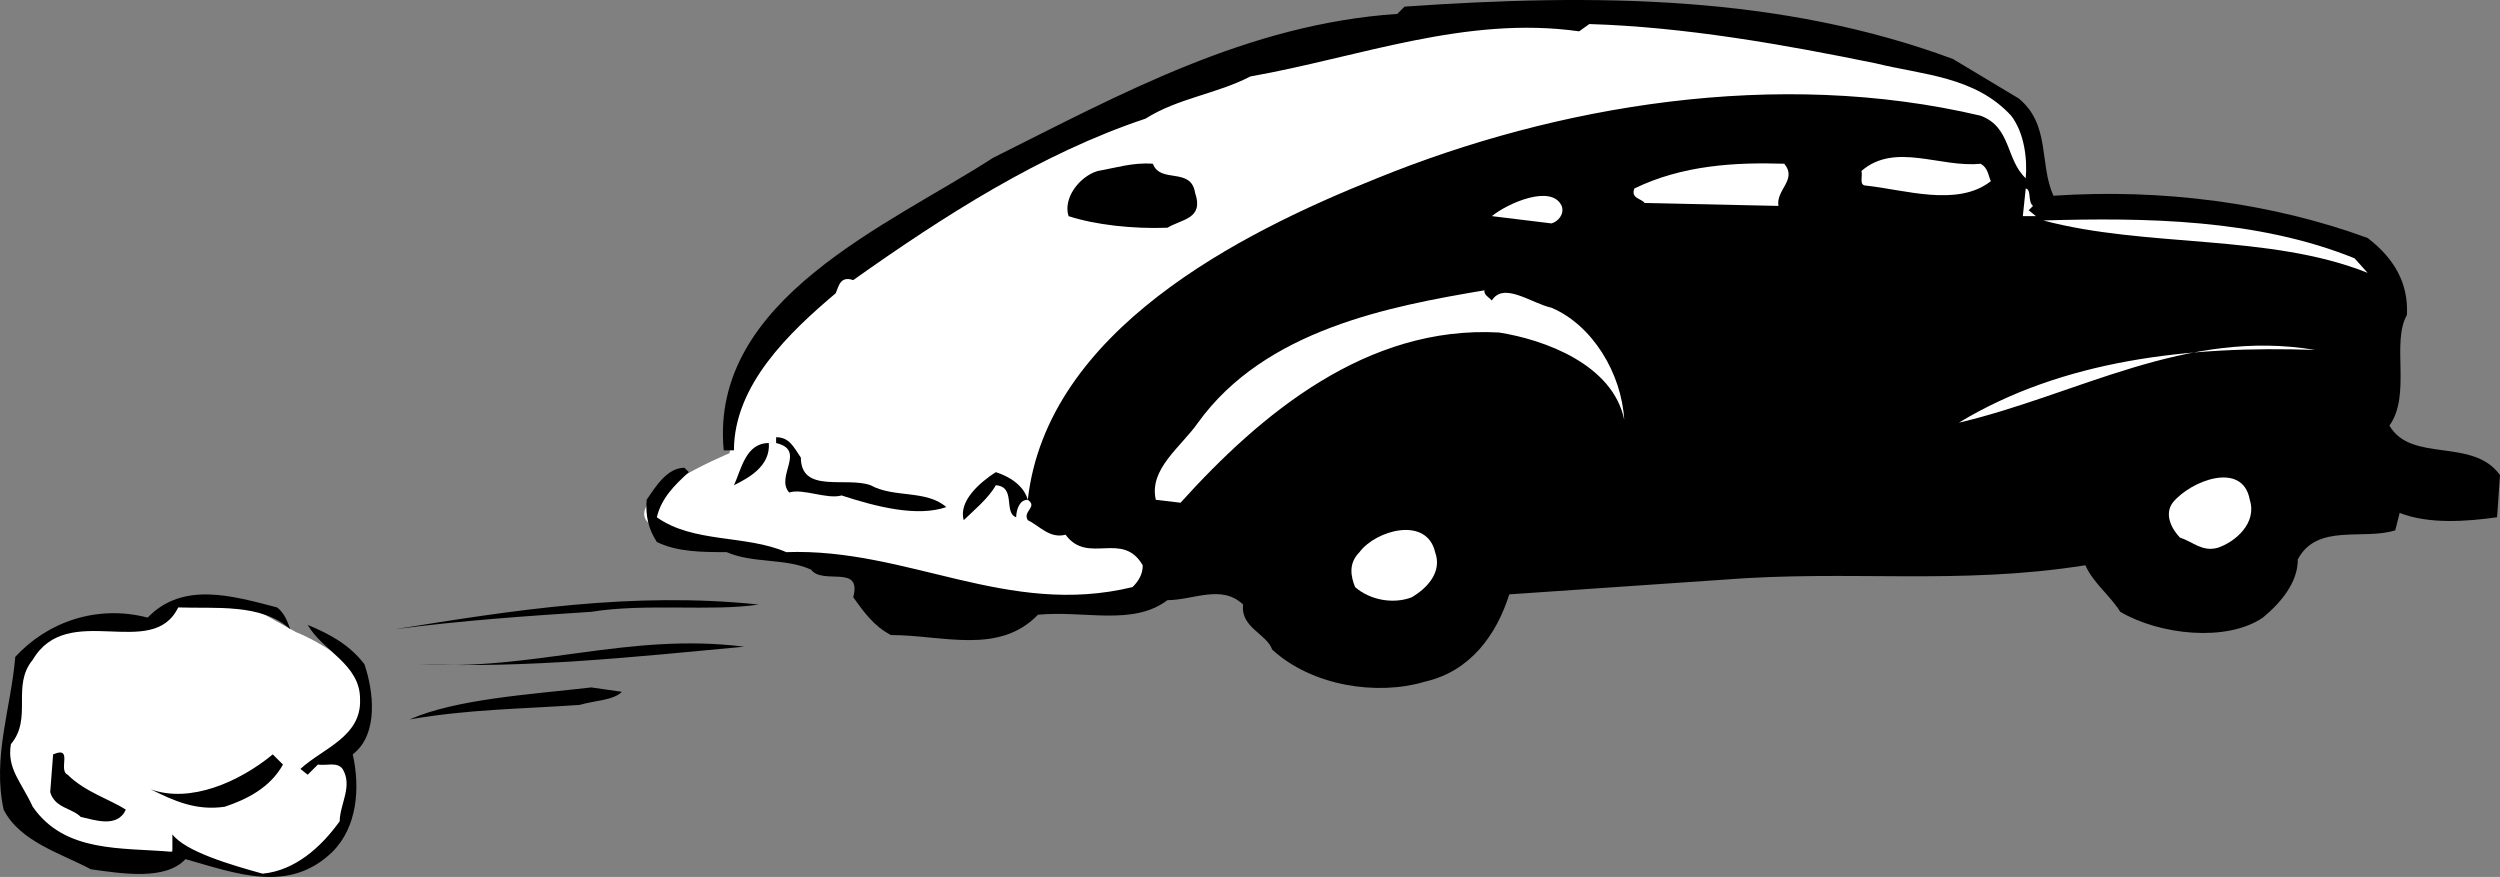 <svg xmlns="http://www.w3.org/2000/svg" width="171.85" height="60.282"><rect width="100%" height="100%" fill="#808080" stroke="none"/><path fill="#fff" d="M9.35 42.955s-6.988-.504-7.7 2.699c-.788 3.297-1.5 7.3-1.5 7.3s.962 4.247 4.2 5.2c3.262 1.047 6.5 1.5 6.5 1.5l1-1.2s6.016 2.497 8.3 1.5c2.216-1.003 3.7-3.5 3.7-3.5v-3.3l-1.2-1.5s4.216-3.453 2-5.5c-2.284-1.953-4.3-2.7-4.3-2.7l-2.7-1.5-5.5-.5-2.8 1.5m130.8-29.999s.716-5.004-3.8-7c-4.484-2.004-19.234-6.254-32-5.301-12.734 1.047-26.2 6-26.2 6l-14.5 8-9 5.8-3.5 4.7-1 6s-8.034 3.297-5.3 5c2.766 1.797 9.5 2.3 9.5 2.3l8.8 1.7 9 1.3h6.5l9.5-3 52-25.5"/><path d="M138.749 6.755c2.214 1.793 1.414 4.492 2.402 6.7 7.512-.504 15.012.496 21.598 2.902 1.816 1.39 2.816 3.094 2.703 5.297-1.086 1.894.312 5.496-1.203 7.601 1.515 2.594 5.714.793 7.601 3.399l-.2 2.902c-2.085.293-4.687.492-6.698-.3l-.301 1.199c-2.188.695-5.387-.504-6.7 2 .012 1.593-1.187 2.996-2.402 4-2.484 1.695-7.086 1.195-9.8-.399-.684-1.105-1.883-2.008-2.399-3.2-8.785 1.391-16.187.294-25 1l-14.601 1c-.883 2.794-2.684 5.294-5.797 6-3.29.993-7.79.294-10.5-2.202-.387-1.106-2.188-1.504-2-3.098-1.489-1.406-3.387-.309-5.203-.3-2.383 1.792-5.684.695-8.899 1-2.687 2.792-6.586 1.394-10.101 1.398-1.184-.606-1.883-1.606-2.598-2.598.613-2.309-2.086-.809-2.902-1.902-1.786-.805-3.985-.407-5.797-1.2-1.688-.003-3.387-.003-4.801-.699-.586-.906-.785-1.804-.7-2.898.614-.906 1.415-2.207 2.598-2.203l.301.3c-.984.895-1.887 1.793-2.2 3.102 2.513 1.793 6.114 1.191 8.9 2.399 8.316-.305 15.214 4.496 23.8 2.402.414-.406.715-.906.7-1.5-1.387-2.406-3.786-.008-5.301-2.102-1.086.293-1.786-.605-2.598-1-.387-.605.715-.906 0-1.398-.586-.008-.785.691-.8 1.2-.888-.31.015-2.106-1.4-2.2-.488.89-1.585 1.793-2.202 2.398-.383-1.304 1.117-2.605 2.203-3.3.914.292 1.914.894 2.199 1.902 1.312-11.61 14.512-18.309 24-22.102 12.312-5.008 27.512-7.605 41.5-4.3 2.113.792 1.715 2.996 3.098 4.3.117-1.304-.086-3.105-1-4.3-2.485-2.708-6.086-2.805-9.297-3.598-6.387-1.309-13.188-2.508-19.703-2.703l-.7.5c-7.785-1.106-15.183 1.797-22.597 3.101-2.29 1.196-4.989 1.492-7.203 2.899-7.184 2.394-13.883 6.695-20.098 11.101-.887-.304-.988.395-1.2.899-3.187 2.695-6.988 6.297-7 10.8h-.702c-.985-10.406 11.414-15.503 18.5-20.097C77.065 6.45 85.764 1.65 96.049.955l.5-.5c13.114-.907 25.817-.805 37.7 3.601l4.5 2.7"/><path fill="#fff" d="M136.15 11.255c.513.293.513.793.7 1.2-2.285 1.792-5.887.593-8.601.3-.485-.008-.184-.707-.297-1 2.312-2.008 5.414-.207 8.199-.5m-13.501 0c.915 1.094-.585 1.793-.401 2.899l-9.2-.2c-.183-.304-.984-.304-.699-1 3.313-1.605 6.914-1.804 10.3-1.699"/><path d="M79.249 11.255c.515 1.395 2.617.196 2.902 2 .613 1.793-.887 1.793-1.902 2.399-2.383.093-4.985-.203-6.797-.797-.387-1.207.71-2.707 2-3.102 1.21-.207 2.414-.605 3.797-.5"/><path fill="#fff" d="m139.749 14.154-.297.3.5.403h-.903l.2-1.902c.414.093.117.894.5 1.199m-32.399 0c.215.593-.285 1.093-.7 1.203l-4.1-.5c1.113-.906 4.113-2.207 4.8-.703m54.5 3.601.899 1c-6.786-2.707-15.184-1.707-22.297-3.601 7.011-.203 14.71-.106 21.398 2.601m-59.3 2.899c.816-1.305 2.714.195 4.1.5 2.813 1.195 4.813 4.496 5 7.703-.784-3.809-5.487-5.508-8.6-6-9.087-.508-16.387 5.594-21.9 11.7l-1.698-.2c-.489-2.11 1.71-3.61 2.898-5.3 4.613-6.407 13.215-8.009 19.7-9.102-.087.292.316.496.5.699m56.6 3.402c-8.886-1.508-16.386 3.094-24.5 5 7.114-4.309 15.813-5.309 24.5-5"/><path d="M55.05 31.455c.015 2.496 3.113 1.292 4.8 1.902 1.613.89 3.813.293 5.2 1.5-1.985.691-4.786-.008-7.2-.8-.984.292-2.687-.509-3.601-.2-.985-1.11 1.214-2.906-.899-3.402v-.399c.914-.008 1.215.691 1.7 1.399m-2.2-1c.113 1.593-1.387 2.394-2.398 2.902.511-1.11.812-2.906 2.398-2.902"/><path fill="#fff" d="M154.65 34.357c.513 1.594-.987 2.89-2.198 3.297-1.086.297-1.688-.407-2.602-.7-.586-.605-1.086-1.605-.5-2.398 1.215-1.508 4.813-2.906 5.3-.2m-56 3.599c.513 1.394-.585 2.496-1.6 3.101-1.286.492-2.887.191-3.9-.7-.284-.706-.487-1.609.302-2.401 1.113-1.504 4.613-2.504 5.199 0"/><path d="M19.952 43.255c-1.989-1.804-5.188-1.406-7.703-1.5-1.786 3.696-7.586-.508-10 3.602-1.485 1.793.015 3.992-1.5 5.797-.286 1.695.714 2.593 1.5 4.3 2.214 3.196 6.117 2.793 9.601 3.102v-1.2c.914 1.192 4.016 2.095 6.2 2.7 2.214-.207 4.015-1.809 5.3-3.601.016-1.208.914-2.407.2-3.598-.387-.508-1.087-.207-1.7-.3l-.7.698-.5-.398c1.513-1.406 4.216-2.207 4.099-4.8.015-2.407-2.586-3.31-3.598-5.102 1.414.593 2.812 1.292 3.898 2.699.614 1.797 1.016 4.797-.8 6.203.515 2.293.316 4.992-1.399 6.7-2.984 2.894-6.586 1.491-10.101.5-1.383 1.491-4.383.991-6.5.698-2.086-1.105-4.887-1.906-6-4.101-.786-3.606.515-7.004.8-10.5 2.215-2.407 5.614-3.606 9.102-2.7 2.414-2.503 5.812-1.503 8.898-.699.516.395.715.992.903 1.5m32.198-1.699c-3.187.492-7.784-.105-11.5.5-4.487.293-8.886.594-13.5 1.2 8.114-1.305 16.313-2.606 25-1.7m-1 2.899c-7.487.695-14.886 1.496-22.3 1.199 7.813.496 14.313-2.203 22.3-1.2m-8.401 3.102c-.586.594-1.883.594-2.899.899-4.187.292-7.586.292-11.7 1 3.216-1.407 8.216-1.708 12.5-2.2l2.099.301"/><path d="M4.65 53.255c1.212 1.196 2.915 1.696 4 2.399-.585 1.297-2.187.695-3.1.5-.587-.606-1.786-.606-2.098-1.7l.199-2.597c1.414-.61.312 1.094 1 1.398m14.801-.699c-.887 1.594-2.489 2.395-4 2.899-1.989.292-3.489-.407-5.102-1.2 2.715.992 6.113-.508 8.399-2.398l.703.7"/></svg>
